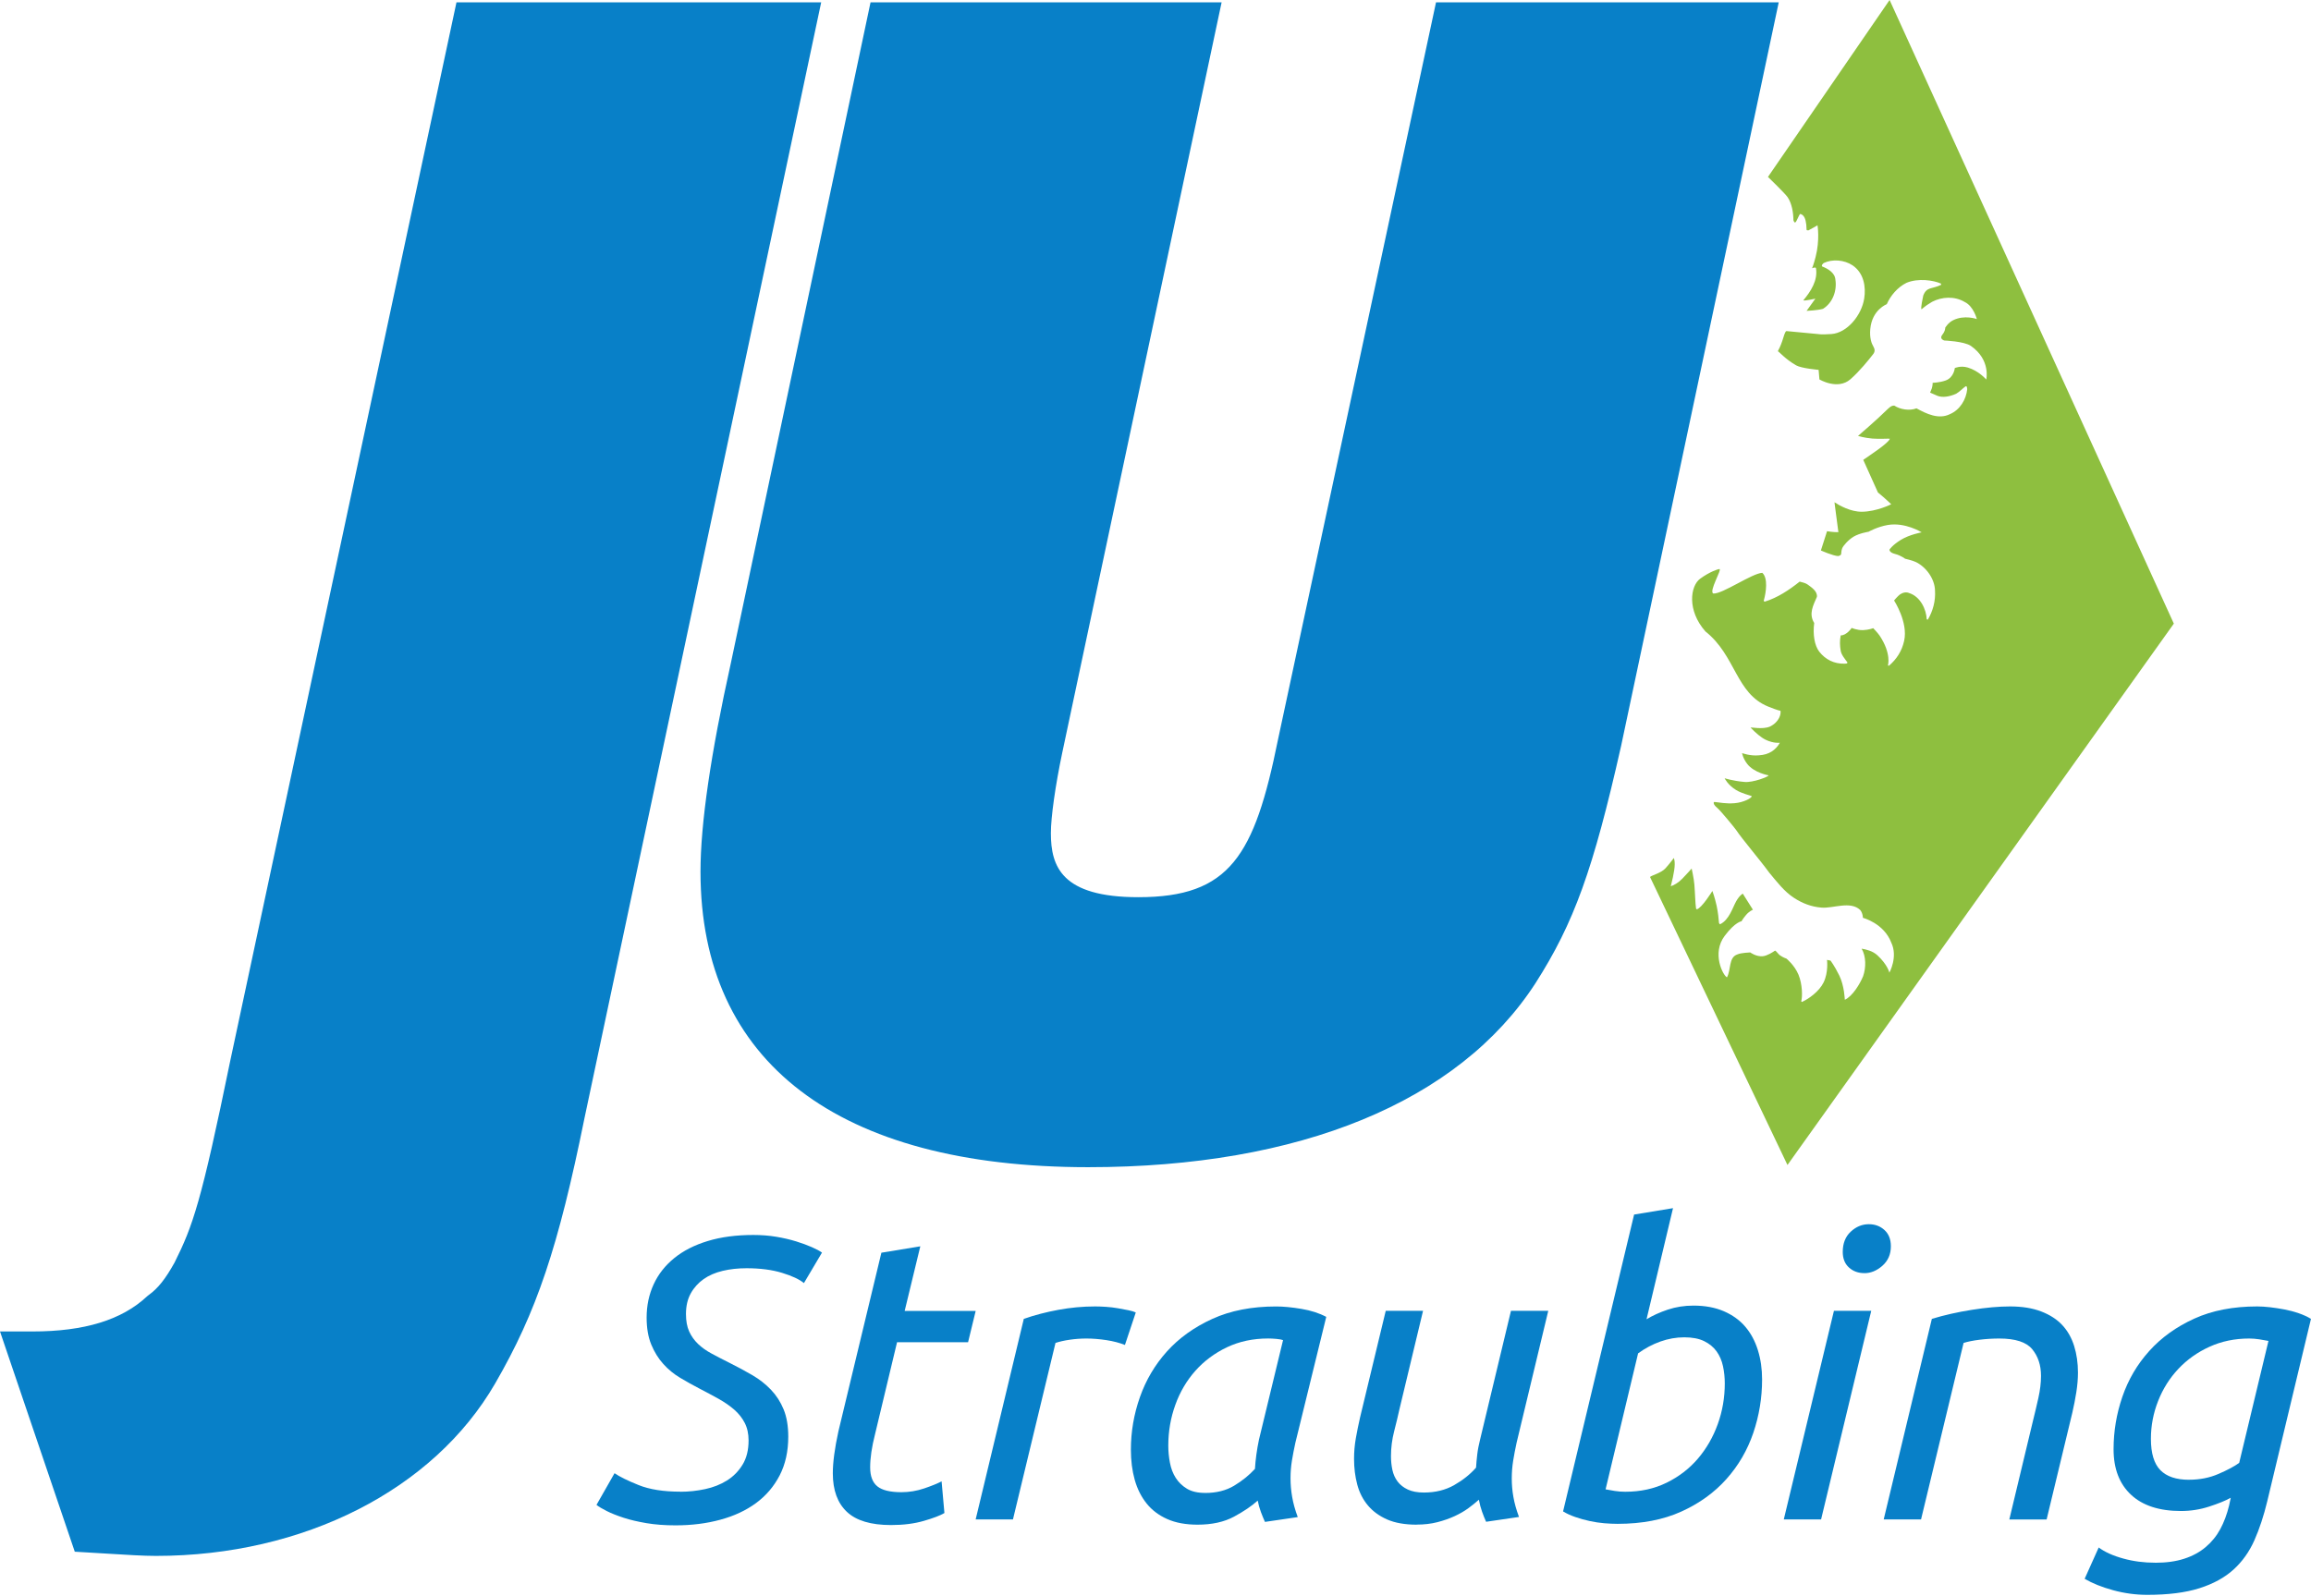 <?xml version="1.0" encoding="UTF-8"?>
<svg xmlns="http://www.w3.org/2000/svg" id="Ebene_1" data-name="Ebene 1" viewBox="0 0 670.97 463.41">
  <defs>
    <style>
      .cls-1 {
        fill: #8ebf3f;
      }

      .cls-2 {
        fill: #0880c8;
      }
    </style>
  </defs>
  <g>
    <path class="cls-1" d="M631.16,181.14L548.62,0l-35.31,51.38c.51.5,4.91,4.75,5.7,5.88,1.27,1.86,1.67,4.6,1.69,6.73.12.26.29.78.58.58.4-.34.96-2.02,1.37-2.44,1.15.21,1.61,1.52,1.78,3.11.16,1.59-.15,1.69.63,1.66.83-.4,2.63-1.47,2.63-1.47,0,0,.73,4.21-.55,9.19-.6,2.35-1.03,3.28-1.03,3.28,0,0,.95-.41,1.13-.05.61,3.55-1.52,6.82-3.68,9.38.3.22,3.51-.49,3.51-.49l-2.55,3.54s3.24-.14,4.76-.59c2.85-1.76,4.1-5.29,3.6-8.49-.14-1.99-2.19-3.18-3.85-3.82-.25-.46.21-.7.43-.98,2.6-1.24,6-.93,8.41.66,3.3,2.24,3.91,6.28,3.38,9.62-.76,4.93-5,10.02-9.52,10.33-3.01.21-3.77.02-3.77.02l-9.28-.88c-.44.08-.77,1.52-1.24,2.93-.46,1.41-1.08,2.54-1.08,2.54l-.18.38c.35.12,2.16,2.3,5.32,4.11,1.54.88,6.51,1.3,6.51,1.3l.24,2.78s5.29,3.18,8.99-.04c2.63-2.3,5.34-5.65,6.66-7.37.52-.69.44-1.41.03-2.1-.55-.92-1.16-2.54-.92-5.11.51-5.64,4.79-7.23,4.79-7.23,1.1-2.5,3.13-4.91,5.72-6.2,3.39-1.42,7.82-.76,9.99.21l.1.35c-2.61,1.32-4.22.48-5.22,3.15-.07.4-.86,3.83-.49,3.97,1.27-1.07,1.94-1.5,3.08-2.18,2.8-1.45,6.5-1.71,9.46.07,2.56,1.21,3.51,4.95,3.51,4.95,0,0-3.58-1.32-6.91.35-1.43.71-2.27,2.16-2.27,2.16,0,0,.09.87-.86,2.07-.96,1.19.59,1.65.59,1.65,0,0,5.78.21,7.74,1.58,5.81,4.07,4.44,9.75,4.44,9.75,0,0-2.1-2.49-5.34-3.48-2.16-.63-3.79.15-3.79.15,0,0-.24,2.75-2.67,3.61-1.81.64-3.76.67-3.76.67,0,0,.03.65-.23,1.58-.29.67-.51,1.27-.51,1.27,0,0,.67.32,2.11.92,1.44.59,3.52.28,5.45-.59,1.05-.62,1.79-1.46,2.78-2.19.49.01.32.55.44.82-.31,3.05-2.1,6.05-5.04,7.3-3.25,1.61-6.78-.09-9.69-1.69-2.01.77-4.7.35-6.44-.79-.92-.08-1.57.7-2.17,1.23-2.69,2.7-8.37,7.57-8.37,7.57,0,0,1.86.58,4.17.77,2.15.17,4.76-.04,5.07.05-.32,1.25-6.17,5.03-7.72,6.13.81,1.75,3.59,7.94,4.26,9.47,2.06,1.67,3.86,3.42,3.86,3.42,0,0-4.16,2.14-8.54,2.18-3.24.02-6.47-1.79-7.93-2.75.02.29.07.59.11.91.35,2.6,1.02,7.77,1.02,7.77-1.53.04-3.29-.28-3.29-.28l-1.79,5.59s3.53,1.59,5.04,1.63c1.33-.32.58-.79,1.15-2.27.27-.7,1.77-2.44,3.3-3.36,1.71-1.02,4.35-1.43,4.35-1.43,0,0,2.49-1.43,5.56-1.96,5.07-.88,9.86,2.13,9.86,2.13,0,0-3.53.64-6.02,2.17-2.49,1.53-3.32,2.83-3.32,2.83,0,0-.15.83,1.58,1.27,1.73.44,2.94,1.39,2.94,1.39,0,0,2.17.51,2.97.9,3.12,1.4,5.66,4.98,5.72,8.34.2,2.98-.6,5.94-2.07,8.44l-.33-.06c-.13-2.96-1.89-6.64-5.09-7.64-.94-.42-1.92-.11-2.69.4-.7.53-1.7,1.75-1.7,1.75,0,0,4.14,6.35,2.92,11.73-.63,2.91-2.18,5.32-4.39,7.21l-.32-.06s1.11-3.41-2.44-8.72c-.6-.85-1.83-2.12-1.83-2.12,0,0-1.23.5-2.94.57-1.72.07-3.31-.64-3.31-.64,0,0-1.46,2.19-3.19,2.17-.31,1.67-.24,2.96-.01,4.4.19,1.26,1.24,2.43,1.98,3.47-.08.4-.56.32-.83.34-3.05.09-5.59-1.21-7.37-3.5-1.36-1.75-1.9-4.97-1.46-8.31-1.67-2.7-.26-5.16.78-7.59.21-1.6-1.52-2.74-2.71-3.6-.67-.46-1.49-.61-2.29-.83-3.07,2.45-6.45,4.69-10.12,5.81-.34.02-.34-.39-.22-.61.53-1.95,1.23-6.19-.51-7.75-3,.13-11.53,6.18-14.21,6.01-1.41-.57,2.61-7.1,1.76-7.12-.33,0-2.79.76-5.61,2.83-2.82,2.07-3.88,9.15,1.55,15.3,8.87,7.05,8.78,18,18.22,21.82,2.87,1.16,3.57,1.23,3.57,1.23.18.85-.26,3.18-3.04,4.57-2.19.95-5.76.08-5.62.33,1.44,1.5,2.98,2.83,4.32,3.49,2.35,1.14,4.16.89,4.16.89-1.21,2.13-3.17,3.48-6.03,3.64-2.55.27-4.94-.64-4.94-.64,0,0,.22,1.48,1.49,3.14,2.01,2.6,6.2,3.32,6.2,3.32.1.35-4.48,2.15-6.97,1.92-3.46-.3-5.79-1.08-5.79-1.08,0,0,.89,1.94,3.33,3.42,1.68,1.03,4.09,1.56,4.53,1.77.15.52-2.36,1.85-4.95,2.06-2.6.21-4.44-.24-5.89-.36-.36.09-.27.81.79,1.68,1.07.89,5.16,5.91,5.55,6.49,1.73,2.61,6.79,8.52,9.62,12.39,2.18,2.61,4.35,5.5,7.23,7.34,2.33,1.5,4.91,2.55,7.9,2.78,3.39.3,8.41-2.04,11.27.71.77.94.77,2.26.77,2.26,0,0,6.1,1.55,8.25,7.23,1.97,4.13-.56,8.69-.56,8.69,0,0-.51-2.28-3.45-5.01-1.42-1.31-3.23-1.71-4.61-1.95,1.32,2.23,1.3,5.54.43,8-.91,2.23-3.06,5.81-5.31,6.84,0,0-.13-4.02-1.58-7-1.46-2.98-2.59-4.39-2.59-4.39l-1-.19s.46,3.54-.98,6.52c-1.31,2.7-4.42,4.85-6.31,5.7l-.2-.2c.39-1.25.37-4.95-.8-7.75-1.16-2.77-3.48-4.64-3.48-4.64,0,0-.98-.31-1.93-.99-.49-.36-.92-1.11-1.37-1.35-.71.5-2.33,1.52-3.55,1.64-1.91.2-3.67-1.1-3.67-1.1,0,0-2.65.09-3.71.57-2.63.86-1.8,4.42-3.05,6.67-1.12-.54-4.5-6.96-.65-12.06,3.04-4.05,4.88-4.23,4.88-4.23,0,0,.33-.65,1.29-1.8.97-1.16,2.02-1.55,2.02-1.55l-2.94-4.67s-.94.46-1.93,2.23c-1,1.77-2.03,5.41-4.66,6.65l-.09-.02-.23-.34c-.05-.94-.3-3.23-.69-5.02-.53-2.41-1.23-4.28-1.23-4.28,0,0-.8,1.29-1.77,2.6-.95,1.28-2.06,2.58-2.76,2.73l-.21-.2c-.24-1.64-.28-4.41-.49-6.98-.14-1.79-.79-4.67-.79-4.67,0,0-1.22,1.42-2.71,2.95-1.13,1.17-2.54,1.98-3.35,2.19.49-1.87.8-3.39.98-4.58.42-2.65-.1-3.61-.1-3.61,0,0-1.15,1.57-2.4,2.96-1.23,1.39-4,2.05-4.51,2.54l39.91,83.65,112.13-157.16h0Z"></path>
    <path class="cls-2" d="M238.42.68l-68.7,323.94c-7.63,37.65-13.94,56.42-25.97,77.18-17.87,30.88-55.6,50.06-98.47,50.06-3.66,0-8.39-.3-14.38-.67l-9.19-.55L0,386.68h9.44c15.07,0,25.94-3.34,33.27-10.21l.47-.38c2.67-1.91,4.84-4.63,7.5-9.42,5.31-10.62,7.75-17.55,16.14-58.45L132.53.68h105.89ZM416.93.68l-45.9,214.21c-6.82,33.7-13.98,45.67-40.53,45.67-22.32,0-25.39-8.94-25.39-18.6,0-4.67,1.3-13.86,3.31-23.4L354.68.68h-101.93l-40.53,191.78c-5.87,26.41-8.84,46.82-8.84,60.67,0,55.36,39.97,85.84,112.56,85.84,61.45,0,107.56-18.97,129.87-53.44,11.18-17.5,16.76-32.95,24.86-68.92L516.43.68h-99.49Z"></path>
  </g>
  <g>
    <path class="cls-2" d="M197.53,433.23c2.41,0,4.79-.25,7.17-.76,2.37-.5,4.49-1.34,6.35-2.5s3.38-2.7,4.54-4.6c1.17-1.9,1.75-4.25,1.75-7.05,0-1.94-.37-3.63-1.11-5.07-.74-1.44-1.75-2.72-3.03-3.84-1.28-1.12-2.8-2.17-4.54-3.15-1.75-.97-3.67-2-5.77-3.09-1.79-.93-3.59-1.94-5.42-3.03-1.83-1.09-3.46-2.43-4.89-4.02-1.44-1.59-2.6-3.48-3.5-5.65-.89-2.17-1.34-4.78-1.34-7.81,0-3.5.68-6.72,2.04-9.67,1.36-2.95,3.36-5.49,6-7.63,2.64-2.14,5.88-3.79,9.73-4.95,3.84-1.17,8.25-1.75,13.22-1.75,2.33,0,4.54.17,6.64.52,2.1.35,4.02.8,5.77,1.34,1.75.54,3.28,1.11,4.6,1.69,1.32.58,2.29,1.11,2.91,1.57l-5.24,8.85c-1.32-1.09-3.44-2.08-6.35-2.97-2.91-.89-6.35-1.34-10.31-1.34-2.49,0-4.8.25-6.93.76-2.14.51-3.98,1.3-5.53,2.39-1.55,1.09-2.8,2.47-3.73,4.14-.93,1.67-1.4,3.67-1.4,6,0,2.02.31,3.71.93,5.07.62,1.36,1.47,2.56,2.56,3.61,1.09,1.05,2.43,2,4.02,2.85,1.59.86,3.32,1.75,5.18,2.68,2.33,1.16,4.52,2.35,6.58,3.55,2.06,1.2,3.86,2.62,5.42,4.25,1.55,1.63,2.78,3.54,3.67,5.71.89,2.18,1.34,4.82,1.34,7.92,0,4.27-.84,8.02-2.5,11.24-1.67,3.22-3.96,5.9-6.87,8.04-2.91,2.14-6.37,3.75-10.37,4.83-4,1.09-8.33,1.63-12.99,1.63-3.11,0-5.92-.21-8.45-.64-2.52-.43-4.74-.95-6.64-1.57-1.9-.62-3.52-1.26-4.83-1.92-1.32-.66-2.33-1.26-3.03-1.81l5.24-9.2c1.47,1.01,3.8,2.16,6.99,3.44,3.18,1.28,7.22,1.92,12.12,1.92Z"></path>
    <path class="cls-2" d="M258.69,442.9c-5.83,0-10.1-1.28-12.81-3.84-2.72-2.56-4.08-6.29-4.08-11.18,0-3.18.54-7.26,1.63-12.23l12.47-51.84,11.3-1.86-4.54,18.76h20.62l-2.21,9.09h-20.62l-6.41,26.79c-.93,3.65-1.4,6.83-1.4,9.55,0,2.56.7,4.41,2.1,5.53,1.4,1.13,3.73,1.69,6.99,1.69,2.25,0,4.46-.37,6.64-1.11,2.17-.74,3.84-1.42,5.01-2.04l.82,9.2c-1.17.7-3.15,1.46-5.94,2.27-2.8.82-5.98,1.22-9.55,1.22Z"></path>
    <path class="cls-2" d="M317.98,379.41c.93,0,1.98.04,3.15.12,1.17.08,2.31.21,3.44.41,1.12.19,2.16.39,3.09.58.93.19,1.63.41,2.1.64l-3.15,9.44c-1.55-.62-3.34-1.09-5.36-1.4-2.02-.31-3.96-.47-5.83-.47-1.63,0-3.24.12-4.83.35-1.59.23-2.97.54-4.14.93l-12.35,51.26h-10.83l13.98-58.25c3.11-1.09,6.45-1.96,10.02-2.62,3.57-.66,7.14-.99,10.72-.99Z"></path>
    <path class="cls-2" d="M367.26,441.97c-.39-.85-.78-1.81-1.17-2.85-.39-1.05-.7-2.16-.93-3.32-1.71,1.55-4,3.11-6.87,4.66-2.87,1.55-6.41,2.33-10.6,2.33-3.42,0-6.35-.54-8.8-1.63-2.45-1.09-4.45-2.6-6-4.54-1.55-1.94-2.7-4.23-3.44-6.87-.74-2.64-1.11-5.55-1.11-8.74,0-5.2.87-10.29,2.62-15.26,1.75-4.97,4.37-9.4,7.86-13.28,3.5-3.88,7.88-7.03,13.16-9.44,5.28-2.41,11.46-3.61,18.52-3.61,2.1,0,4.54.23,7.34.7,2.8.47,5.2,1.24,7.22,2.33l-8.97,36.58c-.39,1.79-.72,3.5-.99,5.13-.27,1.63-.41,3.34-.41,5.13s.15,3.59.47,5.42c.31,1.83.85,3.79,1.63,5.88l-9.55,1.4ZM349.91,433.58c3.26,0,6.06-.7,8.39-2.1s4.35-3.03,6.06-4.89c.08-1.32.21-2.7.41-4.14.19-1.44.45-2.89.76-4.37l6.99-28.89c-.39-.15-1.03-.27-1.92-.35-.89-.08-1.69-.12-2.39-.12-4.43,0-8.43.86-12,2.56-3.57,1.71-6.62,3.98-9.15,6.82-2.52,2.84-4.47,6.14-5.82,9.9-1.36,3.77-2.04,7.71-2.04,11.82,0,1.63.15,3.28.47,4.95.31,1.67.87,3.15,1.69,4.43.82,1.28,1.9,2.33,3.26,3.15,1.36.82,3.13,1.22,5.3,1.22Z"></path>
    <path class="cls-2" d="M411.3,442.79c-3.42,0-6.27-.51-8.56-1.51-2.29-1.01-4.16-2.37-5.59-4.08-1.44-1.71-2.47-3.73-3.09-6.06-.62-2.33-.93-4.81-.93-7.46,0-2.02.17-4.02.52-6,.35-1.98.76-3.98,1.22-6l7.46-30.99h10.83l-6.87,28.66c-.39,1.79-.89,3.88-1.51,6.29-.62,2.41-.93,4.82-.93,7.22,0,1.4.13,2.74.41,4.02.27,1.28.78,2.41,1.51,3.38.74.97,1.73,1.75,2.97,2.33,1.24.58,2.8.87,4.66.87,3.34,0,6.27-.72,8.8-2.16,2.52-1.44,4.64-3.12,6.35-5.07.08-1.24.19-2.52.35-3.84.15-1.32.43-2.76.82-4.31l8.97-37.4h10.83l-9.2,38.33c-.39,1.79-.72,3.52-.99,5.18-.27,1.67-.41,3.4-.41,5.18s.15,3.57.47,5.36c.31,1.79.85,3.73,1.63,5.82l-9.55,1.4c-.39-.85-.78-1.82-1.17-2.91-.39-1.09-.7-2.25-.93-3.5-.86.78-1.86,1.59-3.03,2.45-1.17.86-2.5,1.63-4.02,2.33-1.51.7-3.19,1.28-5.01,1.75-1.83.47-3.83.7-6,.7Z"></path>
    <path class="cls-2" d="M478.05,383.14c1.79-1.09,3.84-2.02,6.17-2.8,2.33-.78,4.81-1.17,7.46-1.17,3.34,0,6.27.54,8.8,1.63,2.52,1.09,4.6,2.58,6.23,4.49,1.63,1.9,2.85,4.18,3.67,6.82.82,2.64,1.22,5.48,1.22,8.5,0,5.36-.86,10.54-2.56,15.55-1.71,5.01-4.31,9.48-7.81,13.4-3.5,3.92-7.86,7.07-13.11,9.44-5.24,2.37-11.4,3.55-18.47,3.55-1.16,0-2.45-.06-3.84-.17-1.4-.12-2.82-.33-4.25-.64-1.44-.31-2.84-.7-4.19-1.17-1.36-.47-2.54-1.01-3.55-1.63l20.62-86.21,11.3-1.86-7.69,32.27ZM489,388.38c-2.33,0-4.64.41-6.93,1.22-2.29.82-4.45,1.96-6.47,3.44l-9.44,39.49c.78.16,1.67.31,2.68.47,1.01.16,2.02.23,3.03.23,4.43,0,8.43-.87,12-2.62,3.57-1.75,6.6-4.08,9.09-6.99,2.48-2.91,4.41-6.25,5.77-10.02,1.36-3.77,2.04-7.71,2.04-11.82,0-1.71-.17-3.38-.52-5.01-.35-1.63-.97-3.07-1.86-4.31-.89-1.24-2.1-2.23-3.61-2.97-1.51-.74-3.44-1.11-5.77-1.11Z"></path>
    <path class="cls-2" d="M528.73,441.27h-10.83l14.56-60.58h10.83l-14.56,60.58ZM541.31,369.74c-1.79,0-3.28-.54-4.48-1.63-1.21-1.09-1.81-2.6-1.81-4.54,0-2.48.78-4.45,2.33-5.88,1.55-1.44,3.3-2.16,5.24-2.16,1.79,0,3.3.56,4.54,1.69,1.24,1.13,1.86,2.7,1.86,4.72,0,2.33-.82,4.21-2.45,5.65-1.63,1.44-3.38,2.16-5.24,2.16Z"></path>
    <path class="cls-2" d="M557.74,441.27h-10.83l13.98-58.25c3.57-1.09,7.44-1.96,11.59-2.62,4.15-.66,7.86-.99,11.13-.99,3.5,0,6.5.49,9.03,1.46,2.52.97,4.56,2.29,6.12,3.96,1.55,1.67,2.7,3.69,3.44,6.06.74,2.37,1.11,4.95,1.11,7.75,0,1.79-.16,3.67-.47,5.65-.31,1.98-.7,3.98-1.17,6l-7.46,30.99h-10.83l6.87-28.66c.54-2.17,1.07-4.39,1.57-6.64.5-2.25.76-4.39.76-6.41,0-3.11-.86-5.69-2.56-7.75-1.71-2.06-4.89-3.09-9.55-3.09-1.94,0-3.84.12-5.71.35-1.86.23-3.42.54-4.66.93l-12.35,51.26Z"></path>
    <path class="cls-2" d="M625.77,453.85c3.18,0,5.98-.39,8.39-1.17,2.41-.78,4.48-1.9,6.23-3.38,1.75-1.48,3.16-3.22,4.25-5.24,1.09-2.02,1.94-4.31,2.56-6.87l.47-2.21c-1.55.86-3.65,1.71-6.29,2.56-2.64.86-5.36,1.28-8.16,1.28-6.29,0-11.13-1.57-14.5-4.72-3.38-3.15-5.07-7.55-5.07-13.22,0-5.2.85-10.29,2.56-15.26,1.71-4.97,4.31-9.4,7.81-13.28,3.49-3.88,7.84-7.01,13.05-9.38,5.2-2.37,11.3-3.55,18.29-3.55,1.09,0,2.31.08,3.67.23,1.36.16,2.76.37,4.19.64,1.44.27,2.83.64,4.19,1.11,1.36.47,2.54,1.01,3.55,1.63l-12.7,53.01c-1.01,4.19-2.25,7.96-3.73,11.3-1.48,3.34-3.5,6.17-6.06,8.5-2.56,2.33-5.87,4.14-9.9,5.42-4.04,1.28-9.09,1.92-15.15,1.92-3.34,0-6.64-.45-9.9-1.34-3.26-.89-6.02-2-8.27-3.32l4.08-9.09c1.79,1.32,4.15,2.39,7.11,3.2,2.95.82,6.06,1.22,9.32,1.22ZM635.56,429.74c3.11,0,5.96-.56,8.56-1.69,2.6-1.12,4.6-2.19,6-3.2l8.5-35.42c-.78-.15-1.67-.31-2.68-.47-1.01-.15-1.98-.23-2.91-.23-4.19,0-8.04.8-11.53,2.39-3.5,1.59-6.51,3.73-9.03,6.41-2.53,2.68-4.49,5.79-5.88,9.32-1.4,3.54-2.1,7.21-2.1,11.01,0,4.19.91,7.22,2.74,9.09,1.82,1.86,4.6,2.8,8.33,2.8Z"></path>
  </g>
</svg>
